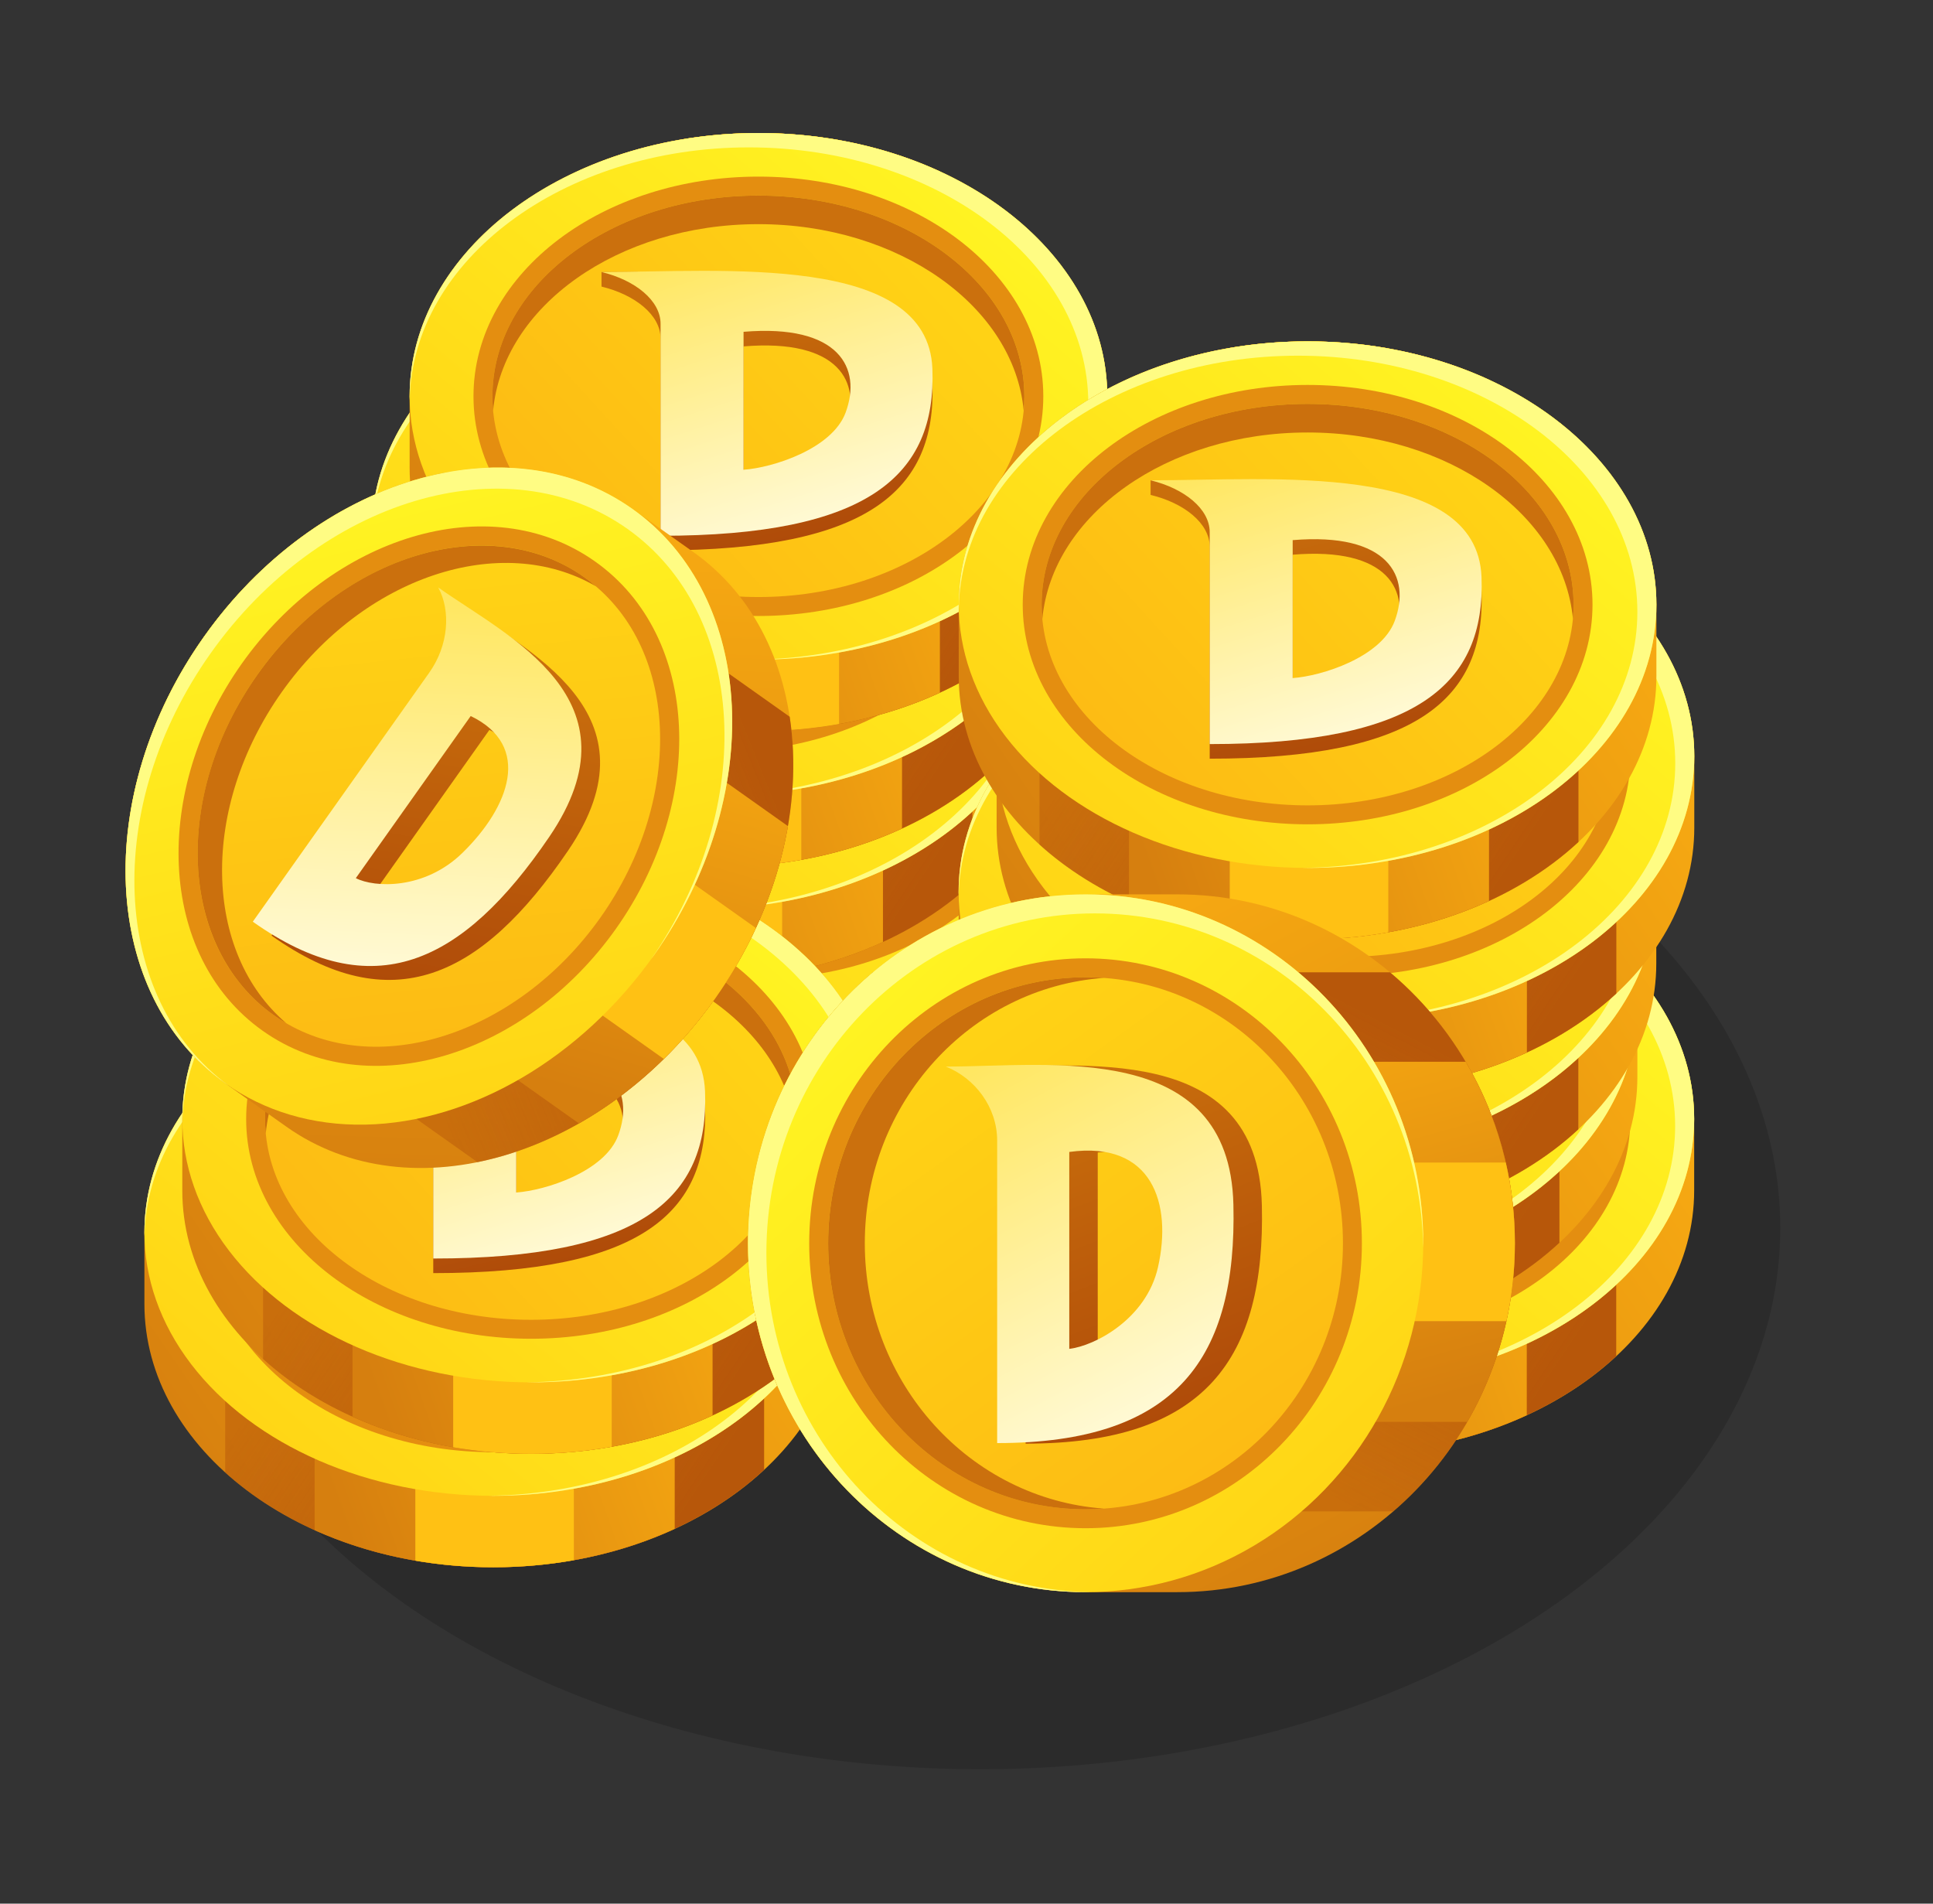 <svg width="65" height="64" viewBox="0 0 65 64" fill="none" xmlns="http://www.w3.org/2000/svg">
<rect x="0" y="0" width="65" height="64" fill="#333333" stroke="none"/>
<g clip-path="url(#clip0_839_44865)">
<ellipse opacity="0.15" cx="32.964" cy="41.283" rx="26.901" ry="18.199" fill="black"/>
<path d="M13.771 25.519L13.771 27.922C13.771 32.811 19.022 36.774 25.5 36.774C31.979 36.774 37.23 32.811 37.23 27.922L37.23 25.519C37.23 20.631 31.979 16.668 25.5 16.668C19.022 16.668 13.771 20.631 13.771 25.519Z" fill="url(#paint0_linear_839_44865)"/>
<path d="M34.609 33.499C32.459 35.497 29.177 36.774 25.5 36.774C21.877 36.774 18.638 35.534 16.486 33.586L16.486 19.855C18.638 17.907 21.877 16.668 25.5 16.668C29.177 16.668 32.459 17.944 34.609 19.942L34.609 33.499Z" fill="url(#paint1_linear_839_44865)"/>
<path d="M31.598 35.484C29.82 36.302 27.731 36.774 25.497 36.774C23.301 36.774 21.247 36.318 19.49 35.526L19.49 17.915C21.247 17.123 23.302 16.668 25.497 16.668C27.731 16.668 29.82 17.139 31.598 17.957L31.598 35.484Z" fill="url(#paint2_linear_839_44865)"/>
<path d="M28.215 36.535C27.344 36.691 26.436 36.774 25.502 36.774C24.602 36.774 23.726 36.697 22.884 36.552L22.884 16.889C23.726 16.744 24.602 16.668 25.502 16.668C26.436 16.668 27.344 16.75 28.215 16.906L28.215 36.535Z" fill="url(#paint3_linear_839_44865)"/>
<ellipse cx="25.5" cy="25.519" rx="8.852" ry="11.73" transform="rotate(90 25.5 25.519)" fill="url(#paint4_linear_839_44865)"/>
<path d="M37.23 25.519C37.23 30.408 31.978 34.372 25.5 34.372C25.45 34.372 25.401 34.37 25.351 34.37C31.574 34.301 36.591 30.473 36.591 25.761C36.591 21.005 31.482 17.15 25.18 17.15C18.931 17.15 13.857 20.941 13.773 25.641C13.772 25.601 13.77 25.56 13.77 25.519C13.77 20.631 19.022 16.668 25.5 16.668C31.978 16.668 37.23 20.631 37.23 25.519Z" fill="#FFFC83"/>
<path d="M34.76 25.52C34.76 27.505 33.692 29.279 32.014 30.546C30.335 31.813 28.03 32.587 25.498 32.587C22.966 32.587 20.661 31.813 18.982 30.546C17.304 29.279 16.236 27.505 16.236 25.52C16.236 23.534 17.304 21.76 18.982 20.493C20.661 19.226 22.966 18.452 25.498 18.452C28.03 18.452 30.335 19.226 32.014 20.493C33.693 21.76 34.76 23.534 34.76 25.52Z" fill="url(#paint5_linear_839_44865)" stroke="#E48E10" stroke-width="0.637"/>
<path d="M34.441 25.519C34.441 25.681 34.434 25.841 34.419 26C34.092 22.497 30.223 19.732 25.498 19.732C20.773 19.732 16.904 22.497 16.578 26C16.563 25.841 16.555 25.681 16.555 25.519C16.555 21.792 20.559 18.771 25.498 18.77C30.437 18.77 34.441 21.792 34.441 25.519Z" fill="#CB700D"/>
<path d="M20.219 21.339V21.831C21.348 22.103 22.205 22.789 22.205 23.573V30.699C29.178 30.699 31.484 28.68 31.345 25.082C31.212 21.648 25.816 21.742 21.764 21.812C21.656 21.814 21.549 21.816 21.444 21.818V21.339H20.219ZM24.996 23.841C28.209 23.573 28.983 25.057 28.427 26.557C27.973 27.781 25.97 28.412 24.996 28.479V23.841Z" fill="url(#paint6_linear_839_44865)"/>
<path d="M20.219 21.34C24.27 21.34 31.194 20.696 31.345 24.591C31.484 28.189 29.178 30.208 22.205 30.208V23.081C22.205 22.298 21.348 21.612 20.219 21.34ZM28.427 26.066C28.983 24.566 28.209 23.082 24.996 23.35V27.988C25.97 27.921 27.973 27.29 28.427 26.066Z" fill="url(#paint7_linear_839_44865)"/>
<path d="M11.86 21.705L11.86 24.108C11.86 28.997 17.112 32.96 23.59 32.96C30.069 32.96 35.32 28.997 35.32 24.108L35.32 21.705C35.32 16.817 30.069 12.854 23.59 12.854C17.112 12.854 11.86 16.817 11.86 21.705Z" fill="url(#paint8_linear_839_44865)"/>
<path d="M32.699 29.685C30.549 31.683 27.267 32.96 23.59 32.96C19.967 32.96 16.728 31.72 14.576 29.772L14.576 16.041C16.728 14.094 19.967 12.854 23.59 12.854C27.267 12.854 30.549 14.13 32.699 16.128L32.699 29.685Z" fill="url(#paint9_linear_839_44865)"/>
<path d="M29.691 31.67C27.914 32.488 25.825 32.96 23.59 32.96C21.395 32.96 19.341 32.504 17.584 31.712L17.584 14.101C19.341 13.309 21.395 12.854 23.59 12.854C25.825 12.854 27.914 13.325 29.691 14.143L29.691 31.67Z" fill="url(#paint10_linear_839_44865)"/>
<path d="M26.301 32.721C25.43 32.877 24.522 32.96 23.588 32.96C22.688 32.96 21.812 32.883 20.97 32.738L20.97 13.075C21.812 12.93 22.688 12.854 23.588 12.854C24.522 12.854 25.43 12.936 26.301 13.092L26.301 32.721Z" fill="url(#paint11_linear_839_44865)"/>
<ellipse cx="23.59" cy="21.705" rx="8.852" ry="11.73" transform="rotate(90 23.59 21.705)" fill="url(#paint12_linear_839_44865)"/>
<path d="M35.32 21.705C35.32 26.594 30.068 30.558 23.59 30.558C23.54 30.558 23.49 30.556 23.441 30.556C29.664 30.487 34.681 26.659 34.681 21.947C34.68 17.191 29.572 13.336 23.27 13.336C17.021 13.336 11.947 17.127 11.863 21.827C11.862 21.787 11.86 21.746 11.86 21.705C11.86 16.817 17.112 12.854 23.59 12.854C30.068 12.854 35.32 16.817 35.32 21.705Z" fill="#FFFC83"/>
<path d="M32.85 21.706C32.85 23.691 31.782 25.465 30.104 26.732C28.425 27.999 26.12 28.773 23.588 28.773C21.056 28.773 18.751 27.999 17.072 26.732C15.394 25.465 14.326 23.691 14.326 21.706C14.326 19.72 15.394 17.946 17.072 16.679C18.751 15.412 21.056 14.638 23.588 14.638C26.12 14.638 28.425 15.412 30.104 16.679C31.782 17.946 32.85 19.72 32.85 21.706Z" fill="url(#paint13_linear_839_44865)" stroke="#E48E10" stroke-width="0.637"/>
<path d="M32.531 21.705C32.531 21.867 32.524 22.027 32.509 22.186C32.182 18.683 28.313 15.918 23.588 15.918C18.863 15.918 14.994 18.683 14.668 22.186C14.653 22.027 14.645 21.867 14.645 21.705C14.645 17.978 18.648 14.957 23.588 14.957C28.527 14.957 32.531 17.978 32.531 21.705Z" fill="#CB700D"/>
<path d="M18.312 17.525V18.017C19.442 18.289 20.299 18.975 20.299 19.759V26.885C27.272 26.885 29.578 24.866 29.439 21.268C29.306 17.834 23.909 17.928 19.857 17.998C19.75 18 19.643 18.002 19.537 18.004V17.525H18.312ZM23.09 20.027C26.302 19.759 27.076 21.243 26.521 22.743C26.067 23.967 24.064 24.598 23.09 24.665V20.027Z" fill="url(#paint14_linear_839_44865)"/>
<path d="M18.312 17.526C22.364 17.526 29.288 16.882 29.439 20.777C29.578 24.375 27.272 26.394 20.299 26.394V19.267C20.299 18.484 19.442 17.798 18.312 17.526ZM26.521 22.252C27.076 20.752 26.302 19.268 23.09 19.536V24.174C24.064 24.107 26.067 23.476 26.521 22.252Z" fill="url(#paint15_linear_839_44865)"/>
<path d="M12.501 17.892L12.501 20.294C12.501 25.183 17.753 29.146 24.231 29.146C30.709 29.146 35.961 25.183 35.961 20.294L35.961 17.892C35.961 13.003 30.709 9.04 24.231 9.04C17.753 9.04 12.501 13.003 12.501 17.892Z" fill="url(#paint16_linear_839_44865)"/>
<path d="M33.34 25.871C31.189 27.869 27.908 29.146 24.231 29.146C20.608 29.146 17.369 27.906 15.217 25.958L15.217 12.227C17.369 10.28 20.608 9.04 24.231 9.04C27.908 9.04 31.189 10.316 33.34 12.314L33.34 25.871Z" fill="url(#paint17_linear_839_44865)"/>
<path d="M30.332 27.856C28.555 28.674 26.466 29.146 24.231 29.146C22.036 29.146 19.982 28.69 18.225 27.898L18.225 10.287C19.982 9.495 22.036 9.04 24.231 9.04C26.466 9.04 28.555 9.511 30.332 10.329L30.332 27.856Z" fill="url(#paint18_linear_839_44865)"/>
<path d="M26.945 28.907C26.075 29.063 25.166 29.146 24.233 29.146C23.332 29.146 22.456 29.069 21.614 28.924L21.614 9.261C22.456 9.116 23.332 9.04 24.233 9.04C25.166 9.04 26.075 9.122 26.945 9.278L26.945 28.907Z" fill="url(#paint19_linear_839_44865)"/>
<ellipse cx="24.231" cy="17.892" rx="8.852" ry="11.73" transform="rotate(90 24.231 17.892)" fill="url(#paint20_linear_839_44865)"/>
<path d="M35.961 17.891C35.961 22.78 30.709 26.744 24.23 26.744C24.181 26.744 24.131 26.742 24.081 26.742C30.305 26.673 35.321 22.845 35.321 18.133C35.321 13.377 30.213 9.522 23.911 9.522C17.662 9.522 12.588 13.313 12.503 18.013C12.502 17.973 12.501 17.932 12.501 17.891C12.501 13.003 17.752 9.04 24.23 9.04C30.709 9.04 35.961 13.003 35.961 17.891Z" fill="#FFFC83"/>
<path d="M33.494 17.892C33.494 19.877 32.427 21.651 30.748 22.918C29.069 24.185 26.765 24.959 24.232 24.959C21.7 24.959 19.395 24.185 17.717 22.918C16.038 21.651 14.971 19.877 14.971 17.892C14.971 15.906 16.038 14.132 17.717 12.865C19.395 11.598 21.7 10.824 24.232 10.824C26.765 10.824 29.069 11.598 30.748 12.865C32.427 14.132 33.494 15.906 33.494 17.892Z" fill="url(#paint21_linear_839_44865)" stroke="#E48E10" stroke-width="0.637"/>
<path d="M33.176 17.891C33.176 18.053 33.168 18.213 33.153 18.372C32.827 14.869 28.957 12.104 24.232 12.104C19.507 12.104 15.639 14.869 15.312 18.372C15.297 18.213 15.289 18.053 15.289 17.891C15.289 14.164 19.293 11.143 24.232 11.143C29.171 11.143 33.176 14.164 33.176 17.891Z" fill="#CB700D"/>
<path d="M18.953 13.711V14.203C20.083 14.475 20.94 15.161 20.94 15.945V23.071C27.913 23.071 30.219 21.052 30.079 17.454C29.947 14.02 24.55 14.114 20.498 14.184C20.39 14.186 20.284 14.188 20.178 14.19V13.711H18.953ZM23.73 16.213C26.943 15.945 27.717 17.429 27.162 18.929C26.708 20.153 24.704 20.784 23.73 20.851V16.213Z" fill="url(#paint22_linear_839_44865)"/>
<path d="M18.953 13.712C23.005 13.712 29.929 13.068 30.079 16.963C30.219 20.561 27.913 22.58 20.94 22.58V15.454C20.94 14.671 20.083 13.985 18.953 13.712ZM27.162 18.438C27.717 16.939 26.943 15.454 23.73 15.723V20.361C24.704 20.293 26.708 19.663 27.162 18.438Z" fill="url(#paint23_linear_839_44865)"/>
<path d="M13.774 13.324L13.774 15.726C13.774 20.615 19.026 24.578 25.504 24.578C31.983 24.578 37.234 20.615 37.234 15.726L37.234 13.324C37.234 8.435 31.983 4.472 25.504 4.472C19.026 4.472 13.774 8.435 13.774 13.324Z" fill="url(#paint24_linear_839_44865)"/>
<path d="M34.613 21.303C32.463 23.302 29.181 24.579 25.504 24.579C21.881 24.579 18.642 23.338 16.49 21.39L16.49 7.66C18.642 5.712 21.881 4.472 25.504 4.472C29.181 4.472 32.463 5.749 34.613 7.747L34.613 21.303Z" fill="url(#paint25_linear_839_44865)"/>
<path d="M31.605 23.288C29.828 24.107 27.739 24.579 25.505 24.579C23.309 24.579 21.255 24.123 19.498 23.331L19.498 5.72C21.255 4.928 23.309 4.472 25.505 4.472C27.739 4.472 29.828 4.944 31.605 5.762L31.605 23.288Z" fill="url(#paint26_linear_839_44865)"/>
<path d="M28.215 24.34C27.344 24.495 26.436 24.579 25.502 24.579C24.602 24.579 23.726 24.502 22.884 24.357L22.884 4.694C23.726 4.549 24.602 4.472 25.502 4.472C26.436 4.472 27.344 4.555 28.215 4.711L28.215 24.34Z" fill="url(#paint27_linear_839_44865)"/>
<ellipse cx="25.504" cy="13.324" rx="8.852" ry="11.73" transform="rotate(90 25.504 13.324)" fill="url(#paint28_linear_839_44865)"/>
<path d="M37.234 13.324C37.234 18.213 31.982 22.176 25.504 22.176C25.454 22.176 25.404 22.175 25.355 22.174C31.578 22.106 36.595 18.278 36.595 13.565C36.594 8.81 31.486 4.955 25.184 4.955C18.935 4.955 13.861 8.745 13.777 13.446C13.776 13.405 13.774 13.365 13.774 13.324C13.774 8.435 19.026 4.472 25.504 4.472C31.982 4.472 37.234 8.435 37.234 13.324Z" fill="#FFFC83"/>
<path d="M34.764 13.324C34.764 15.309 33.696 17.083 32.018 18.35C30.339 19.617 28.034 20.391 25.502 20.391C22.97 20.391 20.665 19.617 18.986 18.35C17.308 17.083 16.24 15.309 16.24 13.324C16.24 11.338 17.308 9.564 18.986 8.297C20.665 7.031 22.97 6.256 25.502 6.256C28.034 6.256 30.339 7.031 32.018 8.297C33.696 9.564 34.764 11.338 34.764 13.324Z" fill="url(#paint29_linear_839_44865)" stroke="#E48E10" stroke-width="0.637"/>
<path d="M34.445 13.323C34.445 13.485 34.438 13.645 34.423 13.804C34.096 10.301 30.227 7.536 25.502 7.536C20.777 7.536 16.908 10.301 16.582 13.804C16.567 13.645 16.559 13.485 16.559 13.323C16.559 9.596 20.563 6.575 25.502 6.575C30.441 6.575 34.445 9.596 34.445 13.323Z" fill="#CB700D"/>
<path d="M20.227 9.144V9.635C21.356 9.908 22.213 10.594 22.213 11.377V18.503C29.186 18.503 31.492 16.485 31.353 12.886C31.22 9.453 25.823 9.546 21.771 9.617C21.664 9.619 21.557 9.62 21.451 9.622V9.144H20.227ZM25.003 11.646C28.216 11.378 28.99 12.862 28.435 14.361C27.981 15.586 25.978 16.216 25.003 16.284V11.646Z" fill="url(#paint30_linear_839_44865)"/>
<path d="M20.227 9.145C24.278 9.145 31.202 8.501 31.353 12.396C31.492 15.994 29.186 18.013 22.213 18.013V10.887C22.213 10.103 21.356 9.417 20.227 9.145ZM28.435 13.871C28.99 12.371 28.216 10.887 25.003 11.155V15.793C25.978 15.726 27.981 15.095 28.435 13.871Z" fill="url(#paint31_linear_839_44865)"/>
<path d="M4.856 41.437L4.856 43.839C4.856 48.728 10.108 52.691 16.586 52.691C23.065 52.691 28.316 48.728 28.316 43.839L28.316 41.437C28.316 36.548 23.065 32.585 16.586 32.585C10.108 32.585 4.856 36.548 4.856 41.437Z" fill="url(#paint32_linear_839_44865)"/>
<path d="M25.695 49.416C23.545 51.414 20.263 52.691 16.586 52.691C12.963 52.691 9.724 51.451 7.572 49.503L7.572 35.773C9.724 33.825 12.963 32.585 16.586 32.585C20.263 32.585 23.545 33.862 25.695 35.86L25.695 49.416Z" fill="url(#paint33_linear_839_44865)"/>
<path d="M22.688 51.401C20.91 52.219 18.821 52.691 16.587 52.691C14.391 52.691 12.337 52.235 10.58 51.443L10.58 33.833C12.337 33.041 14.391 32.585 16.587 32.585C18.821 32.585 20.91 33.056 22.688 33.875L22.688 51.401Z" fill="url(#paint34_linear_839_44865)"/>
<path d="M19.297 52.453C18.426 52.608 17.518 52.691 16.584 52.691C15.684 52.691 14.808 52.614 13.966 52.469L13.966 32.806C14.808 32.662 15.684 32.585 16.584 32.585C17.518 32.585 18.426 32.668 19.297 32.823L19.297 52.453Z" fill="url(#paint35_linear_839_44865)"/>
<ellipse cx="16.586" cy="41.437" rx="8.852" ry="11.73" transform="rotate(90 16.586 41.437)" fill="url(#paint36_linear_839_44865)"/>
<path d="M28.316 41.437C28.316 46.326 23.064 50.289 16.586 50.289C16.536 50.289 16.486 50.288 16.437 50.287C22.66 50.218 27.677 46.391 27.677 41.678C27.677 36.922 22.568 33.067 16.266 33.067C10.017 33.067 4.943 36.858 4.859 41.559C4.858 41.518 4.856 41.477 4.856 41.437C4.856 36.548 10.108 32.585 16.586 32.585C23.064 32.585 28.316 36.548 28.316 41.437Z" fill="#FFFC83"/>
<path d="M25.846 41.437C25.846 43.422 24.778 45.197 23.1 46.463C21.421 47.73 19.116 48.504 16.584 48.504C14.052 48.504 11.747 47.73 10.068 46.463C8.39 45.197 7.322 43.422 7.322 41.437C7.322 39.452 8.39 37.678 10.068 36.411C11.747 35.144 14.052 34.37 16.584 34.37C19.116 34.37 21.421 35.144 23.1 36.411C24.778 37.678 25.846 39.452 25.846 41.437Z" fill="url(#paint37_linear_839_44865)" stroke="#E48E10" stroke-width="0.637"/>
<path d="M25.527 41.437C25.527 41.598 25.52 41.759 25.505 41.917C25.178 38.414 21.309 35.649 16.584 35.649C11.859 35.649 7.99 38.414 7.664 41.917C7.649 41.759 7.641 41.598 7.641 41.437C7.641 37.709 11.645 34.688 16.584 34.688C21.523 34.688 25.527 37.709 25.527 41.437Z" fill="#CB700D"/>
<path d="M11.309 37.257V37.748C12.438 38.021 13.295 38.707 13.295 39.49V46.616C20.268 46.616 22.574 44.597 22.435 40.999C22.302 37.566 16.905 37.659 12.853 37.73C12.746 37.731 12.639 37.733 12.534 37.735V37.257H11.309ZM16.086 39.759C19.298 39.49 20.072 40.975 19.517 42.474C19.063 43.699 17.06 44.329 16.086 44.397V39.759Z" fill="url(#paint38_linear_839_44865)"/>
<path d="M11.309 37.257C15.36 37.257 22.284 36.613 22.435 40.508C22.574 44.106 20.268 46.125 13.295 46.125V38.999C13.295 38.215 12.438 37.53 11.309 37.257ZM19.517 41.983C20.072 40.484 19.298 38.999 16.086 39.268V43.906C17.06 43.838 19.063 43.208 19.517 41.983Z" fill="url(#paint39_linear_839_44865)"/>
<path d="M6.13 37.623L6.13 40.025C6.13 44.914 11.382 48.877 17.86 48.877C24.338 48.877 29.59 44.914 29.59 40.025L29.59 37.623C29.59 32.734 24.338 28.771 17.86 28.771C11.382 28.771 6.13 32.734 6.13 37.623Z" fill="url(#paint40_linear_839_44865)"/>
<path d="M26.969 45.602C24.818 47.6 21.537 48.877 17.86 48.877C14.236 48.877 10.998 47.637 8.846 45.689L8.846 31.959C10.998 30.011 14.237 28.771 17.86 28.771C21.537 28.771 24.818 30.048 26.969 32.046L26.969 45.602Z" fill="url(#paint41_linear_839_44865)"/>
<path d="M23.961 47.587C22.183 48.406 20.095 48.877 17.86 48.877C15.665 48.877 13.611 48.421 11.854 47.629L11.854 30.019C13.611 29.227 15.665 28.771 17.86 28.771C20.095 28.771 22.183 29.242 23.961 30.061L23.961 47.587Z" fill="url(#paint42_linear_839_44865)"/>
<path d="M20.57 48.639C19.7 48.794 18.791 48.877 17.858 48.877C16.957 48.877 16.081 48.8 15.239 48.656L15.239 28.992C16.081 28.848 16.957 28.771 17.858 28.771C18.791 28.771 19.7 28.854 20.57 29.009L20.57 48.639Z" fill="url(#paint43_linear_839_44865)"/>
<ellipse cx="17.86" cy="37.623" rx="8.852" ry="11.73" transform="rotate(90 17.86 37.623)" fill="url(#paint44_linear_839_44865)"/>
<path d="M29.59 37.623C29.59 42.512 24.338 46.475 17.859 46.475C17.81 46.475 17.76 46.474 17.71 46.473C23.933 46.404 28.95 42.577 28.95 37.864C28.95 33.108 23.841 29.253 17.54 29.253C11.291 29.253 6.217 33.044 6.132 37.745C6.131 37.704 6.13 37.663 6.13 37.623C6.13 32.734 11.381 28.771 17.859 28.771C24.338 28.771 29.59 32.734 29.59 37.623Z" fill="#FFFC83"/>
<path d="M27.119 37.623C27.119 39.608 26.052 41.383 24.373 42.649C22.694 43.916 20.39 44.69 17.857 44.69C15.325 44.69 13.02 43.916 11.342 42.649C9.663 41.383 8.596 39.608 8.596 37.623C8.596 35.638 9.663 33.864 11.342 32.597C13.02 31.33 15.325 30.556 17.857 30.556C20.39 30.556 22.694 31.33 24.373 32.597C26.052 33.864 27.119 35.638 27.119 37.623Z" fill="url(#paint45_linear_839_44865)" stroke="#E48E10" stroke-width="0.637"/>
<path d="M26.801 37.623C26.801 37.784 26.793 37.945 26.778 38.103C26.452 34.6 22.582 31.835 17.857 31.835C13.132 31.835 9.264 34.6 8.937 38.103C8.922 37.945 8.914 37.784 8.914 37.623C8.914 33.896 12.918 30.874 17.857 30.874C22.796 30.874 26.801 33.895 26.801 37.623Z" fill="#CB700D"/>
<path d="M12.582 33.443V33.934C13.712 34.207 14.569 34.893 14.569 35.676V42.802C21.542 42.802 23.848 40.783 23.708 37.185C23.576 33.752 18.179 33.845 14.127 33.916C14.019 33.917 13.913 33.919 13.807 33.921V33.443H12.582ZM17.359 35.945C20.572 35.676 21.346 37.161 20.79 38.66C20.337 39.885 18.333 40.515 17.359 40.583V35.945Z" fill="url(#paint46_linear_839_44865)"/>
<path d="M12.582 33.443C16.633 33.443 23.558 32.799 23.708 36.694C23.848 40.292 21.542 42.311 14.569 42.311V35.185C14.569 34.402 13.712 33.716 12.582 33.443ZM20.79 38.169C21.346 36.67 20.572 35.185 17.359 35.454V40.092C18.333 40.024 20.337 39.394 20.79 38.169Z" fill="url(#paint47_linear_839_44865)"/>
<path d="M7.577 36.424L9.63 37.879C13.806 40.838 20.256 38.914 24.036 33.58C27.816 28.246 27.494 21.522 23.318 18.562L21.265 17.108C17.089 14.148 10.639 16.073 6.859 21.407C3.079 26.741 3.401 33.465 7.577 36.424Z" fill="url(#paint48_linear_839_44865)"/>
<path d="M26.555 24.097C27.007 27.077 26.183 30.552 24.038 33.58C21.924 36.563 18.975 38.479 16.055 39.071L4.325 30.759C3.916 27.808 4.747 24.39 6.861 21.407C9.006 18.38 12.012 16.451 14.973 15.889L26.555 24.097Z" fill="url(#paint49_linear_839_44865)"/>
<path d="M26.497 27.775C26.159 29.734 25.343 31.74 24.039 33.58C22.759 35.387 21.17 36.802 19.469 37.77L4.423 27.108C4.772 25.182 5.581 23.215 6.862 21.407C8.166 19.567 9.788 18.133 11.524 17.165L26.497 27.775Z" fill="url(#paint50_linear_839_44865)"/>
<path d="M25.419 31.201C25.043 32.013 24.585 32.811 24.04 33.58C23.515 34.321 22.937 34.996 22.322 35.601L5.524 23.697C5.891 22.916 6.337 22.148 6.862 21.407C7.407 20.638 8.008 19.94 8.649 19.318L25.419 31.201Z" fill="url(#paint51_linear_839_44865)"/>
<ellipse cx="14.421" cy="26.766" rx="9.269" ry="11.837" transform="rotate(35.323 14.421 26.766)" fill="url(#paint52_linear_839_44865)"/>
<path d="M21.265 17.108C25.442 20.067 25.764 26.791 21.984 32.125C21.954 32.166 21.924 32.206 21.895 32.247C25.467 27.081 25.124 20.633 21.098 17.78C17.035 14.901 10.761 16.773 7.084 21.962C3.438 27.107 3.716 33.58 7.683 36.496C7.647 36.472 7.612 36.449 7.577 36.424C3.4 33.464 3.079 26.741 6.859 21.407C10.639 16.073 17.089 14.148 21.265 17.108Z" fill="#FFFC83"/>
<path d="M19.826 19.14C23.211 21.539 23.389 26.89 20.45 31.038C17.51 35.186 12.404 36.791 9.019 34.392C5.634 31.993 5.455 26.643 8.394 22.495C11.334 18.347 16.441 16.742 19.826 19.14Z" fill="url(#paint53_linear_839_44865)" stroke="#E48E10" stroke-width="0.643"/>
<path d="M19.641 19.402C19.779 19.5 19.911 19.603 20.038 19.712C16.855 17.86 12.235 19.372 9.478 23.262C6.721 27.152 6.826 32.012 9.628 34.401C9.484 34.318 9.342 34.227 9.204 34.129C6.02 31.873 5.775 26.747 8.657 22.68C11.539 18.614 16.456 17.146 19.641 19.402Z" fill="#CB700D"/>
<path d="M15.365 20.217C17.711 21.879 22.256 23.963 19.099 28.603C16.183 32.889 13.166 34.315 9.13 31.455L15.065 23.079C15.717 22.159 15.792 21.001 15.365 20.217ZM16.181 29.139C17.752 27.605 18.54 25.543 16.456 24.54L12.594 29.991C13.214 30.311 14.899 30.392 16.181 29.139Z" fill="url(#paint54_linear_839_44865)"/>
<path d="M14.736 19.75C17.082 21.412 21.627 23.496 18.47 28.135C15.554 32.421 12.537 33.848 8.501 30.987L14.436 22.612C15.088 21.691 15.163 20.534 14.736 19.75ZM15.552 28.672C17.123 27.137 17.911 25.075 15.828 24.073L11.965 29.523C12.585 29.844 14.27 29.925 15.552 28.672Z" fill="url(#paint55_linear_839_44865)"/>
<path d="M33.509 37.617L33.509 40.019C33.509 44.908 38.761 48.871 45.239 48.871C51.717 48.871 56.969 44.908 56.969 40.019L56.969 37.617C56.969 32.728 51.717 28.765 45.239 28.765C38.761 28.765 33.509 32.728 33.509 37.617Z" fill="url(#paint56_linear_839_44865)"/>
<path d="M54.348 45.596C52.197 47.594 48.916 48.871 45.239 48.871C41.615 48.871 38.376 47.631 36.225 45.683L36.225 31.953C38.376 30.005 41.615 28.765 45.239 28.765C48.915 28.765 52.197 30.041 54.348 32.039L54.348 45.596Z" fill="url(#paint57_linear_839_44865)"/>
<path d="M51.34 47.581C49.562 48.399 47.474 48.871 45.239 48.871C43.044 48.871 40.99 48.415 39.233 47.623L39.233 30.012C40.99 29.22 43.044 28.765 45.239 28.765C47.474 28.765 49.562 29.236 51.34 30.055L51.34 47.581Z" fill="url(#paint58_linear_839_44865)"/>
<path d="M47.953 48.632C47.082 48.788 46.174 48.871 45.24 48.871C44.34 48.871 43.464 48.794 42.622 48.649L42.622 28.986C43.464 28.841 44.34 28.765 45.24 28.765C46.174 28.765 47.082 28.847 47.953 29.003L47.953 48.632Z" fill="url(#paint59_linear_839_44865)"/>
<ellipse cx="45.239" cy="37.617" rx="8.852" ry="11.73" transform="rotate(90 45.239 37.617)" fill="url(#paint60_linear_839_44865)"/>
<path d="M56.969 37.617C56.969 42.505 51.717 46.469 45.238 46.469C45.188 46.469 45.139 46.467 45.089 46.467C51.312 46.398 56.329 42.57 56.329 37.858C56.329 33.102 51.22 29.247 44.919 29.247C38.67 29.247 33.596 33.038 33.511 37.739C33.51 37.698 33.508 37.657 33.508 37.617C33.509 32.728 38.76 28.765 45.238 28.765C51.717 28.765 56.969 32.728 56.969 37.617Z" fill="#FFFC83"/>
<path d="M54.502 37.617C54.502 39.602 53.435 41.376 51.756 42.643C50.077 43.91 47.772 44.684 45.24 44.684C42.708 44.684 40.403 43.91 38.725 42.643C37.046 41.376 35.979 39.602 35.978 37.617C35.978 35.631 37.046 33.857 38.725 32.59C40.403 31.324 42.708 30.549 45.24 30.549C47.773 30.549 50.077 31.324 51.756 32.59C53.435 33.857 54.502 35.631 54.502 37.617Z" fill="url(#paint61_linear_839_44865)" stroke="#E48E10" stroke-width="0.637"/>
<path d="M54.184 37.617C54.184 37.778 54.176 37.938 54.161 38.097C53.835 34.594 49.965 31.829 45.24 31.829C40.515 31.829 36.647 34.594 36.32 38.097C36.305 37.938 36.297 37.778 36.297 37.616C36.297 33.889 40.301 30.868 45.24 30.868C50.179 30.868 54.184 33.889 54.184 37.617Z" fill="#CB700D"/>
<path d="M39.961 33.437V33.928C41.091 34.201 41.948 34.887 41.948 35.67V42.797C48.921 42.797 51.227 40.778 51.087 37.179C50.954 33.746 45.558 33.839 41.506 33.91C41.398 33.912 41.291 33.913 41.186 33.915V33.437H39.961ZM44.738 35.939C47.951 35.671 48.725 37.155 48.169 38.654C47.715 39.879 45.712 40.509 44.738 40.577V35.939Z" fill="url(#paint62_linear_839_44865)"/>
<path d="M39.961 33.437C44.012 33.437 50.937 32.793 51.087 36.688C51.227 40.287 48.921 42.305 41.948 42.305V35.179C41.948 34.396 41.091 33.71 39.961 33.437ZM48.169 38.163C48.725 36.664 47.951 35.18 44.738 35.448V40.086C45.712 40.018 47.715 39.388 48.169 38.163Z" fill="url(#paint63_linear_839_44865)"/>
<path d="M31.599 33.803L31.599 36.205C31.599 41.094 36.85 45.057 43.329 45.057C49.807 45.057 55.059 41.094 55.059 36.205L55.059 33.803C55.059 28.914 49.807 24.951 43.329 24.951C36.85 24.951 31.599 28.914 31.599 33.803Z" fill="url(#paint64_linear_839_44865)"/>
<path d="M52.438 41.782C50.287 43.78 47.005 45.057 43.328 45.057C39.705 45.057 36.466 43.817 34.315 41.869L34.315 28.139C36.466 26.191 39.705 24.951 43.328 24.951C47.005 24.951 50.287 26.227 52.438 28.225L52.438 41.782Z" fill="url(#paint65_linear_839_44865)"/>
<path d="M49.43 43.767C47.652 44.585 45.563 45.057 43.329 45.057C41.133 45.057 39.079 44.601 37.322 43.809L37.322 26.198C39.079 25.406 41.133 24.951 43.329 24.951C45.563 24.951 47.652 25.422 49.43 26.241L49.43 43.767Z" fill="url(#paint66_linear_839_44865)"/>
<path d="M46.043 44.818C45.172 44.974 44.264 45.057 43.33 45.057C42.43 45.057 41.554 44.98 40.712 44.835L40.712 25.172C41.554 25.027 42.43 24.951 43.33 24.951C44.264 24.951 45.172 25.034 46.043 25.189L46.043 44.818Z" fill="url(#paint67_linear_839_44865)"/>
<ellipse cx="43.329" cy="33.803" rx="8.852" ry="11.73" transform="rotate(90 43.329 33.803)" fill="url(#paint68_linear_839_44865)"/>
<path d="M55.059 33.803C55.059 38.691 49.806 42.655 43.328 42.655C43.278 42.655 43.229 42.653 43.179 42.653C49.402 42.584 54.419 38.756 54.419 34.044C54.419 29.288 49.31 25.433 43.008 25.433C36.76 25.433 31.685 29.224 31.601 33.925C31.6 33.884 31.598 33.843 31.598 33.803C31.598 28.914 36.85 24.951 43.328 24.951C49.806 24.951 55.059 28.914 55.059 33.803Z" fill="#FFFC83"/>
<path d="M52.592 33.803C52.592 35.788 51.525 37.562 49.846 38.829C48.167 40.096 45.862 40.87 43.33 40.87C40.798 40.87 38.493 40.096 36.815 38.829C35.136 37.562 34.068 35.788 34.068 33.803C34.068 31.817 35.136 30.043 36.815 28.776C38.493 27.51 40.798 26.735 43.33 26.735C45.862 26.735 48.167 27.51 49.846 28.776C51.525 30.043 52.592 31.817 52.592 33.803Z" fill="url(#paint69_linear_839_44865)" stroke="#E48E10" stroke-width="0.637"/>
<path d="M52.273 33.803C52.273 33.964 52.266 34.124 52.251 34.283C51.925 30.78 48.055 28.015 43.33 28.015C38.605 28.015 34.736 30.78 34.41 34.283C34.395 34.124 34.387 33.964 34.387 33.803C34.387 30.075 38.391 27.054 43.33 27.054C48.269 27.054 52.273 30.075 52.273 33.803Z" fill="#CB700D"/>
<path d="M38.051 29.623V30.114C39.181 30.387 40.037 31.073 40.037 31.856V38.983C47.011 38.983 49.316 36.964 49.177 33.365C49.044 29.932 43.648 30.026 39.596 30.096C39.488 30.098 39.381 30.099 39.276 30.101V29.623H38.051ZM42.828 32.125C46.041 31.857 46.815 33.341 46.259 34.84C45.805 36.065 43.802 36.695 42.828 36.763V32.125Z" fill="url(#paint70_linear_839_44865)"/>
<path d="M38.051 29.623C42.102 29.623 49.026 28.979 49.177 32.874C49.316 36.473 47.011 38.492 40.037 38.492V31.365C40.037 30.582 39.181 29.896 38.051 29.623ZM46.259 34.349C46.815 32.85 46.041 31.366 42.828 31.634V36.272C43.802 36.204 45.805 35.574 46.259 34.349Z" fill="url(#paint71_linear_839_44865)"/>
<path d="M32.235 29.989L32.235 32.391C32.235 37.28 37.487 41.243 43.965 41.243C50.444 41.243 55.695 37.28 55.695 32.391L55.695 29.989C55.695 25.1 50.444 21.137 43.965 21.137C37.487 21.137 32.235 25.1 32.235 29.989Z" fill="url(#paint72_linear_839_44865)"/>
<path d="M53.074 37.968C50.923 39.966 47.642 41.243 43.965 41.243C40.342 41.243 37.103 40.003 34.951 38.055L34.951 24.325C37.103 22.377 40.342 21.137 43.965 21.137C47.642 21.137 50.923 22.413 53.074 24.411L53.074 37.968Z" fill="url(#paint73_linear_839_44865)"/>
<path d="M50.066 39.953C48.289 40.771 46.2 41.243 43.965 41.243C41.77 41.243 39.716 40.787 37.959 39.995L37.959 22.384C39.716 21.592 41.77 21.137 43.965 21.137C46.2 21.137 48.289 21.608 50.066 22.427L50.066 39.953Z" fill="url(#paint74_linear_839_44865)"/>
<path d="M46.68 41.004C45.809 41.16 44.901 41.243 43.967 41.243C43.067 41.243 42.191 41.166 41.349 41.021L41.349 21.358C42.191 21.213 43.067 21.137 43.967 21.137C44.901 21.137 45.809 21.22 46.68 21.375L46.68 41.004Z" fill="url(#paint75_linear_839_44865)"/>
<ellipse cx="43.965" cy="29.989" rx="8.852" ry="11.73" transform="rotate(90 43.965 29.989)" fill="url(#paint76_linear_839_44865)"/>
<path d="M55.695 29.988C55.695 34.877 50.443 38.841 43.965 38.841C43.915 38.841 43.865 38.839 43.816 38.839C50.039 38.77 55.056 34.942 55.056 30.23C55.055 25.474 49.947 21.619 43.645 21.619C37.396 21.619 32.322 25.41 32.237 30.11C32.237 30.07 32.235 30.029 32.235 29.988C32.235 25.1 37.487 21.137 43.965 21.137C50.443 21.137 55.695 25.1 55.695 29.988Z" fill="#FFFC83"/>
<path d="M53.228 29.989C53.228 31.974 52.161 33.748 50.482 35.015C48.804 36.282 46.499 37.056 43.967 37.056C41.435 37.056 39.13 36.282 37.451 35.015C35.773 33.748 34.705 31.974 34.705 29.989C34.705 28.003 35.773 26.229 37.451 24.962C39.13 23.696 41.435 22.921 43.967 22.921C46.499 22.921 48.804 23.696 50.482 24.962C52.161 26.229 53.228 28.003 53.228 29.989Z" fill="url(#paint77_linear_839_44865)" stroke="#E48E10" stroke-width="0.637"/>
<path d="M52.91 29.988C52.91 30.15 52.903 30.31 52.888 30.469C52.561 26.966 48.692 24.201 43.967 24.201C39.242 24.201 35.373 26.966 35.047 30.469C35.032 30.31 35.023 30.15 35.023 29.988C35.024 26.261 39.028 23.24 43.967 23.24C48.906 23.24 52.91 26.261 52.91 29.988Z" fill="#CB700D"/>
<path d="M38.688 25.809V26.3C39.817 26.573 40.674 27.259 40.674 28.042V35.169C47.647 35.169 49.953 33.15 49.814 29.551C49.681 26.118 44.284 26.212 40.232 26.282C40.125 26.284 40.018 26.285 39.912 26.287V25.809H38.688ZM43.465 28.311C46.677 28.043 47.451 29.527 46.896 31.026C46.442 32.251 44.439 32.881 43.465 32.949V28.311Z" fill="url(#paint78_linear_839_44865)"/>
<path d="M38.688 25.809C42.739 25.809 49.663 25.165 49.814 29.06C49.953 32.659 47.647 34.678 40.674 34.678V27.551C40.674 26.768 39.817 26.082 38.688 25.809ZM46.896 30.535C47.451 29.036 46.677 27.552 43.465 27.82V32.458C44.439 32.39 46.442 31.76 46.896 30.535Z" fill="url(#paint79_linear_839_44865)"/>
<path d="M33.513 25.421L33.513 27.824C33.513 32.712 38.764 36.676 45.243 36.676C51.721 36.676 56.973 32.712 56.973 27.824L56.973 25.421C56.973 20.532 51.721 16.569 45.243 16.569C38.764 16.569 33.513 20.532 33.513 25.421Z" fill="url(#paint80_linear_839_44865)"/>
<path d="M54.352 33.401C52.201 35.399 48.919 36.676 45.242 36.676C41.619 36.676 38.38 35.435 36.229 33.487L36.229 19.757C38.38 17.809 41.619 16.569 45.242 16.569C48.919 16.569 52.201 17.846 54.352 19.844L54.352 33.401Z" fill="url(#paint81_linear_839_44865)"/>
<path d="M51.344 35.386C49.566 36.204 47.477 36.676 45.243 36.676C43.047 36.676 40.993 36.22 39.236 35.428L39.236 17.817C40.993 17.025 43.048 16.569 45.243 16.569C47.477 16.569 49.566 17.041 51.344 17.859L51.344 35.386Z" fill="url(#paint82_linear_839_44865)"/>
<path d="M47.957 36.437C47.086 36.593 46.178 36.676 45.244 36.676C44.344 36.676 43.468 36.599 42.626 36.454L42.626 16.791C43.468 16.646 44.344 16.569 45.244 16.569C46.178 16.569 47.086 16.652 47.957 16.808L47.957 36.437Z" fill="url(#paint83_linear_839_44865)"/>
<ellipse cx="45.243" cy="25.421" rx="8.852" ry="11.73" transform="rotate(90 45.243 25.421)" fill="url(#paint84_linear_839_44865)"/>
<path d="M56.973 25.421C56.973 30.31 51.721 34.273 45.242 34.273C45.192 34.273 45.143 34.272 45.093 34.272C51.316 34.203 56.333 30.375 56.333 25.662C56.333 20.907 51.224 17.052 44.923 17.052C38.674 17.052 33.599 20.843 33.515 25.543C33.514 25.503 33.512 25.462 33.512 25.421C33.513 20.532 38.764 16.569 45.242 16.569C51.72 16.569 56.973 20.532 56.973 25.421Z" fill="#FFFC83"/>
<path d="M54.506 25.421C54.506 27.406 53.438 29.18 51.76 30.447C50.081 31.714 47.776 32.488 45.244 32.488C42.712 32.488 40.407 31.714 38.728 30.447C37.05 29.18 35.983 27.406 35.982 25.421C35.982 23.436 37.05 21.661 38.728 20.395C40.407 19.128 42.712 18.354 45.244 18.354C47.776 18.354 50.081 19.128 51.76 20.395C53.439 21.661 54.506 23.435 54.506 25.421Z" fill="url(#paint85_linear_839_44865)" stroke="#E48E10" stroke-width="0.637"/>
<path d="M54.188 25.421C54.188 25.582 54.18 25.742 54.165 25.901C53.839 22.398 49.969 19.633 45.244 19.633C40.519 19.633 36.651 22.398 36.324 25.901C36.309 25.742 36.301 25.582 36.301 25.421C36.301 21.693 40.305 18.672 45.244 18.672C50.183 18.672 54.187 21.693 54.188 25.421Z" fill="#CB700D"/>
<path d="M39.965 21.242V21.733C41.094 22.006 41.952 22.692 41.952 23.475V30.601C48.925 30.601 51.23 28.582 51.091 24.984C50.958 21.55 45.562 21.644 41.51 21.714C41.402 21.716 41.295 21.718 41.19 21.72V21.242H39.965ZM44.742 23.744C47.955 23.475 48.729 24.96 48.173 26.459C47.719 27.684 45.716 28.314 44.742 28.381V23.744Z" fill="url(#paint86_linear_839_44865)"/>
<path d="M39.965 21.242C44.016 21.242 50.941 20.598 51.091 24.493C51.23 28.091 48.925 30.11 41.952 30.11V22.984C41.952 22.2 41.094 21.515 39.965 21.242ZM48.173 25.968C48.729 24.469 47.955 22.984 44.742 23.252V27.89C45.716 27.823 47.719 27.193 48.173 25.968Z" fill="url(#paint87_linear_839_44865)"/>
<path d="M32.239 20.328L32.239 22.73C32.239 27.619 37.491 31.582 43.969 31.582C50.447 31.582 55.699 27.619 55.699 22.73L55.699 20.328C55.699 15.439 50.447 11.476 43.969 11.476C37.491 11.476 32.239 15.439 32.239 20.328Z" fill="url(#paint88_linear_839_44865)"/>
<path d="M53.078 28.307C50.927 30.305 47.646 31.582 43.969 31.582C40.346 31.582 37.107 30.342 34.955 28.394L34.955 14.664C37.107 12.716 40.346 11.476 43.969 11.476C47.646 11.476 50.927 12.752 53.078 14.75L53.078 28.307Z" fill="url(#paint89_linear_839_44865)"/>
<path d="M50.07 30.292C48.293 31.11 46.204 31.582 43.969 31.582C41.774 31.582 39.72 31.126 37.963 30.334L37.963 12.723C39.72 11.931 41.774 11.476 43.969 11.476C46.204 11.476 48.293 11.947 50.07 12.765L50.07 30.292Z" fill="url(#paint90_linear_839_44865)"/>
<path d="M46.684 31.343C45.813 31.499 44.905 31.582 43.971 31.582C43.071 31.582 42.194 31.505 41.352 31.36L41.352 11.697C42.194 11.552 43.071 11.476 43.971 11.476C44.904 11.476 45.813 11.558 46.684 11.714L46.684 31.343Z" fill="url(#paint91_linear_839_44865)"/>
<ellipse cx="43.969" cy="20.328" rx="8.852" ry="11.73" transform="rotate(90 43.969 20.328)" fill="url(#paint92_linear_839_44865)"/>
<path d="M55.699 20.327C55.699 25.216 50.447 29.18 43.969 29.18C43.919 29.18 43.869 29.178 43.819 29.178C50.043 29.109 55.059 25.281 55.059 20.569C55.059 15.813 49.951 11.958 43.649 11.958C37.4 11.958 32.326 15.749 32.241 20.449C32.241 20.409 32.239 20.368 32.239 20.327C32.239 15.439 37.491 11.476 43.969 11.476C50.447 11.476 55.699 15.439 55.699 20.327Z" fill="#FFFC83"/>
<path d="M53.232 20.328C53.232 22.313 52.165 24.087 50.486 25.354C48.808 26.621 46.503 27.395 43.971 27.395C41.438 27.395 39.134 26.621 37.455 25.354C35.776 24.087 34.709 22.313 34.709 20.328C34.709 18.342 35.776 16.568 37.455 15.301C39.134 14.034 41.438 13.26 43.971 13.26C46.503 13.26 48.808 14.034 50.486 15.301C52.165 16.568 53.232 18.342 53.232 20.328Z" fill="url(#paint93_linear_839_44865)" stroke="#E48E10" stroke-width="0.637"/>
<path d="M52.914 20.327C52.914 20.489 52.907 20.649 52.892 20.808C52.565 17.305 48.696 14.54 43.97 14.54C39.245 14.54 35.377 17.305 35.05 20.808C35.036 20.649 35.027 20.489 35.027 20.327C35.028 16.6 39.031 13.579 43.97 13.579C48.91 13.579 52.914 16.6 52.914 20.327Z" fill="#CB700D"/>
<path d="M38.691 16.148V16.639C39.821 16.911 40.678 17.597 40.678 18.381V25.507C47.651 25.507 49.957 23.488 49.818 19.89C49.685 16.456 44.288 16.55 40.236 16.62C40.129 16.622 40.022 16.624 39.916 16.626V16.148H38.691ZM43.468 18.649C46.681 18.381 47.455 19.865 46.9 21.365C46.446 22.59 44.443 23.22 43.468 23.287V18.649Z" fill="url(#paint94_linear_839_44865)"/>
<path d="M38.691 16.148C42.743 16.148 49.667 15.504 49.818 19.399C49.957 22.997 47.651 25.016 40.678 25.016V17.89C40.678 17.107 39.821 16.421 38.691 16.148ZM46.9 20.874C47.455 19.375 46.681 17.89 43.468 18.159V22.797C44.443 22.729 46.446 22.099 46.9 20.874Z" fill="url(#paint95_linear_839_44865)"/>
<path d="M36.505 53.528H39.587C45.857 53.528 50.94 48.277 50.94 41.798C50.94 35.32 45.857 30.068 39.587 30.068H36.505C30.235 30.068 25.152 35.32 25.152 41.798C25.152 48.277 30.235 53.528 36.505 53.528Z" fill="url(#paint96_linear_839_44865)"/>
<path d="M46.74 32.689C49.302 34.84 50.94 38.121 50.94 41.798C50.94 45.421 49.349 48.66 46.851 50.812H29.241C26.743 48.66 25.152 45.421 25.152 41.798C25.152 38.121 26.79 34.84 29.352 32.689H46.74Z" fill="url(#paint97_linear_839_44865)"/>
<path d="M49.285 35.697C50.335 37.475 50.94 39.563 50.94 41.798C50.94 43.993 50.355 46.047 49.339 47.804H26.753C25.737 46.048 25.152 43.993 25.152 41.798C25.152 39.564 25.757 37.475 26.807 35.697H49.285Z" fill="url(#paint98_linear_839_44865)"/>
<path d="M50.634 39.085C50.833 39.956 50.94 40.864 50.94 41.798C50.94 42.698 50.841 43.575 50.656 44.417H25.436C25.251 43.575 25.152 42.698 25.152 41.798C25.152 40.864 25.259 39.956 25.458 39.085H50.634Z" fill="url(#paint99_linear_839_44865)"/>
<ellipse cx="36.505" cy="41.798" rx="11.353" ry="11.73" fill="url(#paint100_linear_839_44865)"/>
<path d="M36.505 30.068C42.776 30.068 47.859 35.32 47.859 41.798C47.859 41.848 47.857 41.898 47.856 41.947C47.769 35.724 42.859 30.708 36.815 30.708C30.715 30.708 25.771 35.816 25.771 42.118C25.771 48.367 30.633 53.441 36.662 53.526C36.61 53.526 36.557 53.528 36.505 53.528C30.235 53.528 25.152 48.276 25.152 41.798C25.152 35.32 30.235 30.068 36.505 30.068Z" fill="#FFFC83"/>
<path d="M36.504 32.537C41.47 32.537 45.477 36.693 45.477 41.798C45.477 46.903 41.47 51.06 36.504 51.06C31.538 51.06 27.529 46.903 27.529 41.798C27.529 36.693 31.538 32.537 36.504 32.537Z" fill="url(#paint101_linear_839_44865)" stroke="#E48E10" stroke-width="0.637"/>
<path d="M36.503 32.855C36.711 32.855 36.916 32.863 37.12 32.877C32.627 33.204 29.08 37.074 29.08 41.799C29.08 46.524 32.627 50.392 37.12 50.719C36.916 50.733 36.711 50.742 36.503 50.742C31.723 50.742 27.848 46.738 27.848 41.799C27.848 36.859 31.723 32.855 36.503 32.855Z" fill="#CB700D"/>
<path d="M32.762 35.877C36.283 35.877 42.301 34.958 42.432 40.518C42.553 45.654 40.549 48.535 34.488 48.535V38.364C34.488 37.245 33.744 36.266 32.762 35.877ZM39.896 42.623C40.379 40.483 39.706 38.364 36.913 38.747V45.367C37.76 45.271 39.501 44.371 39.896 42.623Z" fill="url(#paint102_linear_839_44865)"/>
<path d="M31.805 35.858C35.326 35.858 41.344 34.939 41.475 40.499C41.596 45.635 39.592 48.516 33.531 48.516V38.344C33.531 37.226 32.786 36.247 31.805 35.858ZM38.939 42.604C39.422 40.464 38.749 38.345 35.956 38.728V45.348C36.803 45.252 38.544 44.352 38.939 42.604Z" fill="url(#paint103_linear_839_44865)"/>
</g>
<defs>
<linearGradient id="paint0_linear_839_44865" x1="38.602" y1="26.721" x2="18.987" y2="40.232" gradientUnits="userSpaceOnUse">
<stop stop-color="#F8AB12"/>
<stop offset="1" stop-color="#D67F0F"/>
</linearGradient>
<linearGradient id="paint1_linear_839_44865" x1="33.724" y1="32.179" x2="21.992" y2="24.342" gradientUnits="userSpaceOnUse">
<stop stop-color="#B7570A"/>
<stop offset="1" stop-color="#B7570A" stop-opacity="0.5"/>
</linearGradient>
<linearGradient id="paint2_linear_839_44865" x1="32.305" y1="26.721" x2="19.054" y2="31.432" gradientUnits="userSpaceOnUse">
<stop stop-color="#F8AB12"/>
<stop offset="1" stop-color="#D67F0F"/>
</linearGradient>
<linearGradient id="paint3_linear_839_44865" x1="28.215" y1="26.721" x2="22.884" y2="26.721" gradientUnits="userSpaceOnUse">
<stop stop-color="#FFC114"/>
<stop offset="1" stop-color="#FFC114"/>
</linearGradient>
<linearGradient id="paint4_linear_839_44865" x1="32.828" y1="34.493" x2="14.332" y2="19.036" gradientUnits="userSpaceOnUse">
<stop stop-color="#FFD415"/>
<stop offset="1" stop-color="#FFF824"/>
</linearGradient>
<linearGradient id="paint5_linear_839_44865" x1="33.992" y1="21.511" x2="21.012" y2="33.416" gradientUnits="userSpaceOnUse">
<stop stop-color="#FFD515"/>
<stop offset="1" stop-color="#FDBB14"/>
</linearGradient>
<linearGradient id="paint6_linear_839_44865" x1="29.26" y1="30.699" x2="27.121" y2="21.606" gradientUnits="userSpaceOnUse">
<stop stop-color="#AC4709"/>
<stop offset="1" stop-color="#C96E0C"/>
</linearGradient>
<linearGradient id="paint7_linear_839_44865" x1="23.314" y1="20.789" x2="27.005" y2="32.46" gradientUnits="userSpaceOnUse">
<stop stop-color="#FFE762"/>
<stop offset="1" stop-color="#FFFEF2"/>
</linearGradient>
<linearGradient id="paint8_linear_839_44865" x1="36.692" y1="22.907" x2="17.077" y2="36.419" gradientUnits="userSpaceOnUse">
<stop stop-color="#F8AB12"/>
<stop offset="1" stop-color="#D67F0F"/>
</linearGradient>
<linearGradient id="paint9_linear_839_44865" x1="31.814" y1="28.365" x2="20.082" y2="20.528" gradientUnits="userSpaceOnUse">
<stop stop-color="#B7570A"/>
<stop offset="1" stop-color="#B7570A" stop-opacity="0.5"/>
</linearGradient>
<linearGradient id="paint10_linear_839_44865" x1="30.399" y1="22.907" x2="17.147" y2="27.618" gradientUnits="userSpaceOnUse">
<stop stop-color="#F8AB12"/>
<stop offset="1" stop-color="#D67F0F"/>
</linearGradient>
<linearGradient id="paint11_linear_839_44865" x1="26.301" y1="22.907" x2="20.97" y2="22.907" gradientUnits="userSpaceOnUse">
<stop stop-color="#FFC114"/>
<stop offset="1" stop-color="#FFC114"/>
</linearGradient>
<linearGradient id="paint12_linear_839_44865" x1="30.918" y1="30.68" x2="12.422" y2="15.223" gradientUnits="userSpaceOnUse">
<stop stop-color="#FFD415"/>
<stop offset="1" stop-color="#FFF824"/>
</linearGradient>
<linearGradient id="paint13_linear_839_44865" x1="32.082" y1="17.697" x2="19.102" y2="29.602" gradientUnits="userSpaceOnUse">
<stop stop-color="#FFD515"/>
<stop offset="1" stop-color="#FDBB14"/>
</linearGradient>
<linearGradient id="paint14_linear_839_44865" x1="27.353" y1="26.885" x2="25.215" y2="17.793" gradientUnits="userSpaceOnUse">
<stop stop-color="#AC4709"/>
<stop offset="1" stop-color="#C96E0C"/>
</linearGradient>
<linearGradient id="paint15_linear_839_44865" x1="21.408" y1="16.975" x2="25.099" y2="28.646" gradientUnits="userSpaceOnUse">
<stop stop-color="#FFE762"/>
<stop offset="1" stop-color="#FFFEF2"/>
</linearGradient>
<linearGradient id="paint16_linear_839_44865" x1="37.332" y1="19.093" x2="17.717" y2="32.605" gradientUnits="userSpaceOnUse">
<stop stop-color="#F8AB12"/>
<stop offset="1" stop-color="#D67F0F"/>
</linearGradient>
<linearGradient id="paint17_linear_839_44865" x1="32.454" y1="24.551" x2="20.722" y2="16.714" gradientUnits="userSpaceOnUse">
<stop stop-color="#B7570A"/>
<stop offset="1" stop-color="#B7570A" stop-opacity="0.5"/>
</linearGradient>
<linearGradient id="paint18_linear_839_44865" x1="31.04" y1="19.093" x2="17.788" y2="23.804" gradientUnits="userSpaceOnUse">
<stop stop-color="#F8AB12"/>
<stop offset="1" stop-color="#D67F0F"/>
</linearGradient>
<linearGradient id="paint19_linear_839_44865" x1="26.945" y1="19.093" x2="21.614" y2="19.093" gradientUnits="userSpaceOnUse">
<stop stop-color="#FFC114"/>
<stop offset="1" stop-color="#FFC114"/>
</linearGradient>
<linearGradient id="paint20_linear_839_44865" x1="31.559" y1="26.866" x2="13.063" y2="11.409" gradientUnits="userSpaceOnUse">
<stop stop-color="#FFD415"/>
<stop offset="1" stop-color="#FFF824"/>
</linearGradient>
<linearGradient id="paint21_linear_839_44865" x1="32.727" y1="13.883" x2="19.747" y2="25.788" gradientUnits="userSpaceOnUse">
<stop stop-color="#FFD515"/>
<stop offset="1" stop-color="#FDBB14"/>
</linearGradient>
<linearGradient id="paint22_linear_839_44865" x1="27.994" y1="23.071" x2="25.856" y2="13.979" gradientUnits="userSpaceOnUse">
<stop stop-color="#AC4709"/>
<stop offset="1" stop-color="#C96E0C"/>
</linearGradient>
<linearGradient id="paint23_linear_839_44865" x1="22.049" y1="13.161" x2="25.739" y2="24.833" gradientUnits="userSpaceOnUse">
<stop stop-color="#FFE762"/>
<stop offset="1" stop-color="#FFFEF2"/>
</linearGradient>
<linearGradient id="paint24_linear_839_44865" x1="38.606" y1="14.525" x2="18.991" y2="28.037" gradientUnits="userSpaceOnUse">
<stop stop-color="#F8AB12"/>
<stop offset="1" stop-color="#D67F0F"/>
</linearGradient>
<linearGradient id="paint25_linear_839_44865" x1="33.728" y1="19.983" x2="21.996" y2="12.147" gradientUnits="userSpaceOnUse">
<stop stop-color="#B7570A"/>
<stop offset="1" stop-color="#B7570A" stop-opacity="0.5"/>
</linearGradient>
<linearGradient id="paint26_linear_839_44865" x1="32.313" y1="14.525" x2="19.061" y2="19.236" gradientUnits="userSpaceOnUse">
<stop stop-color="#F8AB12"/>
<stop offset="1" stop-color="#D67F0F"/>
</linearGradient>
<linearGradient id="paint27_linear_839_44865" x1="28.215" y1="14.525" x2="22.884" y2="14.525" gradientUnits="userSpaceOnUse">
<stop stop-color="#FFC114"/>
<stop offset="1" stop-color="#FFC114"/>
</linearGradient>
<linearGradient id="paint28_linear_839_44865" x1="32.832" y1="22.298" x2="14.336" y2="6.841" gradientUnits="userSpaceOnUse">
<stop stop-color="#FFD415"/>
<stop offset="1" stop-color="#FFF824"/>
</linearGradient>
<linearGradient id="paint29_linear_839_44865" x1="33.996" y1="9.315" x2="21.016" y2="21.22" gradientUnits="userSpaceOnUse">
<stop stop-color="#FFD515"/>
<stop offset="1" stop-color="#FDBB14"/>
</linearGradient>
<linearGradient id="paint30_linear_839_44865" x1="29.267" y1="18.503" x2="27.129" y2="9.411" gradientUnits="userSpaceOnUse">
<stop stop-color="#AC4709"/>
<stop offset="1" stop-color="#C96E0C"/>
</linearGradient>
<linearGradient id="paint31_linear_839_44865" x1="23.322" y1="8.594" x2="27.013" y2="20.265" gradientUnits="userSpaceOnUse">
<stop stop-color="#FFE762"/>
<stop offset="1" stop-color="#FFFEF2"/>
</linearGradient>
<linearGradient id="paint32_linear_839_44865" x1="29.688" y1="42.638" x2="10.073" y2="56.15" gradientUnits="userSpaceOnUse">
<stop stop-color="#F8AB12"/>
<stop offset="1" stop-color="#D67F0F"/>
</linearGradient>
<linearGradient id="paint33_linear_839_44865" x1="24.81" y1="48.096" x2="13.078" y2="40.26" gradientUnits="userSpaceOnUse">
<stop stop-color="#B7570A"/>
<stop offset="1" stop-color="#B7570A" stop-opacity="0.5"/>
</linearGradient>
<linearGradient id="paint34_linear_839_44865" x1="23.395" y1="42.638" x2="10.143" y2="47.349" gradientUnits="userSpaceOnUse">
<stop stop-color="#F8AB12"/>
<stop offset="1" stop-color="#D67F0F"/>
</linearGradient>
<linearGradient id="paint35_linear_839_44865" x1="19.297" y1="42.638" x2="13.966" y2="42.638" gradientUnits="userSpaceOnUse">
<stop stop-color="#FFC114"/>
<stop offset="1" stop-color="#FFC114"/>
</linearGradient>
<linearGradient id="paint36_linear_839_44865" x1="23.914" y1="50.411" x2="5.418" y2="34.954" gradientUnits="userSpaceOnUse">
<stop stop-color="#FFD415"/>
<stop offset="1" stop-color="#FFF824"/>
</linearGradient>
<linearGradient id="paint37_linear_839_44865" x1="25.078" y1="37.429" x2="12.098" y2="49.334" gradientUnits="userSpaceOnUse">
<stop stop-color="#FFD515"/>
<stop offset="1" stop-color="#FDBB14"/>
</linearGradient>
<linearGradient id="paint38_linear_839_44865" x1="20.349" y1="46.616" x2="18.211" y2="37.524" gradientUnits="userSpaceOnUse">
<stop stop-color="#AC4709"/>
<stop offset="1" stop-color="#C96E0C"/>
</linearGradient>
<linearGradient id="paint39_linear_839_44865" x1="14.404" y1="36.706" x2="18.095" y2="48.378" gradientUnits="userSpaceOnUse">
<stop stop-color="#FFE762"/>
<stop offset="1" stop-color="#FFFEF2"/>
</linearGradient>
<linearGradient id="paint40_linear_839_44865" x1="30.961" y1="38.824" x2="11.346" y2="52.336" gradientUnits="userSpaceOnUse">
<stop stop-color="#F8AB12"/>
<stop offset="1" stop-color="#D67F0F"/>
</linearGradient>
<linearGradient id="paint41_linear_839_44865" x1="26.083" y1="44.282" x2="14.351" y2="36.446" gradientUnits="userSpaceOnUse">
<stop stop-color="#B7570A"/>
<stop offset="1" stop-color="#B7570A" stop-opacity="0.5"/>
</linearGradient>
<linearGradient id="paint42_linear_839_44865" x1="24.669" y1="38.824" x2="11.417" y2="43.535" gradientUnits="userSpaceOnUse">
<stop stop-color="#F8AB12"/>
<stop offset="1" stop-color="#D67F0F"/>
</linearGradient>
<linearGradient id="paint43_linear_839_44865" x1="20.57" y1="38.824" x2="15.239" y2="38.824" gradientUnits="userSpaceOnUse">
<stop stop-color="#FFC114"/>
<stop offset="1" stop-color="#FFC114"/>
</linearGradient>
<linearGradient id="paint44_linear_839_44865" x1="25.188" y1="46.597" x2="6.692" y2="31.14" gradientUnits="userSpaceOnUse">
<stop stop-color="#FFD415"/>
<stop offset="1" stop-color="#FFF824"/>
</linearGradient>
<linearGradient id="paint45_linear_839_44865" x1="26.352" y1="33.615" x2="13.372" y2="45.52" gradientUnits="userSpaceOnUse">
<stop stop-color="#FFD515"/>
<stop offset="1" stop-color="#FDBB14"/>
</linearGradient>
<linearGradient id="paint46_linear_839_44865" x1="21.623" y1="42.802" x2="19.485" y2="33.71" gradientUnits="userSpaceOnUse">
<stop stop-color="#AC4709"/>
<stop offset="1" stop-color="#C96E0C"/>
</linearGradient>
<linearGradient id="paint47_linear_839_44865" x1="15.678" y1="32.892" x2="19.368" y2="44.564" gradientUnits="userSpaceOnUse">
<stop stop-color="#FFE762"/>
<stop offset="1" stop-color="#FFFEF2"/>
</linearGradient>
<linearGradient id="paint48_linear_839_44865" x1="23.092" y1="16.706" x2="22.352" y2="41.011" gradientUnits="userSpaceOnUse">
<stop stop-color="#F8AB12"/>
<stop offset="1" stop-color="#D67F0F"/>
</linearGradient>
<linearGradient id="paint49_linear_839_44865" x1="24.91" y1="24.027" x2="11.554" y2="29.398" gradientUnits="userSpaceOnUse">
<stop stop-color="#B7570A"/>
<stop offset="1" stop-color="#B7570A" stop-opacity="0.5"/>
</linearGradient>
<linearGradient id="paint50_linear_839_44865" x1="19.424" y1="21.887" x2="15.398" y2="35.557" gradientUnits="userSpaceOnUse">
<stop stop-color="#F8AB12"/>
<stop offset="1" stop-color="#D67F0F"/>
</linearGradient>
<linearGradient id="paint51_linear_839_44865" x1="17.034" y1="25.26" x2="13.923" y2="29.649" gradientUnits="userSpaceOnUse">
<stop stop-color="#FFC114"/>
<stop offset="1" stop-color="#FFC114"/>
</linearGradient>
<linearGradient id="paint52_linear_839_44865" x1="22.094" y1="35.822" x2="3.319" y2="19.542" gradientUnits="userSpaceOnUse">
<stop stop-color="#FFD415"/>
<stop offset="1" stop-color="#FFF824"/>
</linearGradient>
<linearGradient id="paint53_linear_839_44865" x1="15.954" y1="17.346" x2="17.891" y2="35.312" gradientUnits="userSpaceOnUse">
<stop stop-color="#FFD515"/>
<stop offset="1" stop-color="#FDBB14"/>
</linearGradient>
<linearGradient id="paint54_linear_839_44865" x1="13.213" y1="34.349" x2="15.337" y2="22.058" gradientUnits="userSpaceOnUse">
<stop stop-color="#AC4709"/>
<stop offset="1" stop-color="#C96E0C"/>
</linearGradient>
<linearGradient id="paint55_linear_839_44865" x1="16.987" y1="20.372" x2="16.274" y2="35.919" gradientUnits="userSpaceOnUse">
<stop stop-color="#FFE762"/>
<stop offset="1" stop-color="#FFFEF2"/>
</linearGradient>
<linearGradient id="paint56_linear_839_44865" x1="58.34" y1="38.818" x2="38.725" y2="52.33" gradientUnits="userSpaceOnUse">
<stop stop-color="#F8AB12"/>
<stop offset="1" stop-color="#D67F0F"/>
</linearGradient>
<linearGradient id="paint57_linear_839_44865" x1="53.462" y1="44.276" x2="41.73" y2="36.44" gradientUnits="userSpaceOnUse">
<stop stop-color="#B7570A"/>
<stop offset="1" stop-color="#B7570A" stop-opacity="0.5"/>
</linearGradient>
<linearGradient id="paint58_linear_839_44865" x1="52.048" y1="38.818" x2="38.796" y2="43.529" gradientUnits="userSpaceOnUse">
<stop stop-color="#F8AB12"/>
<stop offset="1" stop-color="#D67F0F"/>
</linearGradient>
<linearGradient id="paint59_linear_839_44865" x1="47.953" y1="38.818" x2="42.622" y2="38.818" gradientUnits="userSpaceOnUse">
<stop stop-color="#FFC114"/>
<stop offset="1" stop-color="#FFC114"/>
</linearGradient>
<linearGradient id="paint60_linear_839_44865" x1="52.566" y1="46.591" x2="34.071" y2="31.134" gradientUnits="userSpaceOnUse">
<stop stop-color="#FFD415"/>
<stop offset="1" stop-color="#FFF824"/>
</linearGradient>
<linearGradient id="paint61_linear_839_44865" x1="53.734" y1="33.608" x2="40.754" y2="45.513" gradientUnits="userSpaceOnUse">
<stop stop-color="#FFD515"/>
<stop offset="1" stop-color="#FDBB14"/>
</linearGradient>
<linearGradient id="paint62_linear_839_44865" x1="49.002" y1="42.796" x2="46.864" y2="33.704" gradientUnits="userSpaceOnUse">
<stop stop-color="#AC4709"/>
<stop offset="1" stop-color="#C96E0C"/>
</linearGradient>
<linearGradient id="paint63_linear_839_44865" x1="43.056" y1="32.886" x2="46.747" y2="44.558" gradientUnits="userSpaceOnUse">
<stop stop-color="#FFE762"/>
<stop offset="1" stop-color="#FFFEF2"/>
</linearGradient>
<linearGradient id="paint64_linear_839_44865" x1="56.43" y1="35.004" x2="36.815" y2="48.516" gradientUnits="userSpaceOnUse">
<stop stop-color="#F8AB12"/>
<stop offset="1" stop-color="#D67F0F"/>
</linearGradient>
<linearGradient id="paint65_linear_839_44865" x1="51.552" y1="40.462" x2="39.82" y2="32.626" gradientUnits="userSpaceOnUse">
<stop stop-color="#B7570A"/>
<stop offset="1" stop-color="#B7570A" stop-opacity="0.5"/>
</linearGradient>
<linearGradient id="paint66_linear_839_44865" x1="50.137" y1="35.004" x2="36.886" y2="39.715" gradientUnits="userSpaceOnUse">
<stop stop-color="#F8AB12"/>
<stop offset="1" stop-color="#D67F0F"/>
</linearGradient>
<linearGradient id="paint67_linear_839_44865" x1="46.043" y1="35.004" x2="40.712" y2="35.004" gradientUnits="userSpaceOnUse">
<stop stop-color="#FFC114"/>
<stop offset="1" stop-color="#FFC114"/>
</linearGradient>
<linearGradient id="paint68_linear_839_44865" x1="50.656" y1="42.777" x2="32.161" y2="27.32" gradientUnits="userSpaceOnUse">
<stop stop-color="#FFD415"/>
<stop offset="1" stop-color="#FFF824"/>
</linearGradient>
<linearGradient id="paint69_linear_839_44865" x1="51.824" y1="29.794" x2="38.844" y2="41.699" gradientUnits="userSpaceOnUse">
<stop stop-color="#FFD515"/>
<stop offset="1" stop-color="#FDBB14"/>
</linearGradient>
<linearGradient id="paint70_linear_839_44865" x1="47.092" y1="38.982" x2="44.953" y2="29.89" gradientUnits="userSpaceOnUse">
<stop stop-color="#AC4709"/>
<stop offset="1" stop-color="#C96E0C"/>
</linearGradient>
<linearGradient id="paint71_linear_839_44865" x1="41.146" y1="29.072" x2="44.837" y2="40.744" gradientUnits="userSpaceOnUse">
<stop stop-color="#FFE762"/>
<stop offset="1" stop-color="#FFFEF2"/>
</linearGradient>
<linearGradient id="paint72_linear_839_44865" x1="57.067" y1="31.19" x2="37.452" y2="44.702" gradientUnits="userSpaceOnUse">
<stop stop-color="#F8AB12"/>
<stop offset="1" stop-color="#D67F0F"/>
</linearGradient>
<linearGradient id="paint73_linear_839_44865" x1="52.188" y1="36.648" x2="40.457" y2="28.811" gradientUnits="userSpaceOnUse">
<stop stop-color="#B7570A"/>
<stop offset="1" stop-color="#B7570A" stop-opacity="0.5"/>
</linearGradient>
<linearGradient id="paint74_linear_839_44865" x1="50.774" y1="31.19" x2="37.522" y2="35.901" gradientUnits="userSpaceOnUse">
<stop stop-color="#F8AB12"/>
<stop offset="1" stop-color="#D67F0F"/>
</linearGradient>
<linearGradient id="paint75_linear_839_44865" x1="46.68" y1="31.19" x2="41.349" y2="31.19" gradientUnits="userSpaceOnUse">
<stop stop-color="#FFC114"/>
<stop offset="1" stop-color="#FFC114"/>
</linearGradient>
<linearGradient id="paint76_linear_839_44865" x1="51.293" y1="38.963" x2="32.797" y2="23.506" gradientUnits="userSpaceOnUse">
<stop stop-color="#FFD415"/>
<stop offset="1" stop-color="#FFF824"/>
</linearGradient>
<linearGradient id="paint77_linear_839_44865" x1="52.461" y1="25.98" x2="39.481" y2="37.885" gradientUnits="userSpaceOnUse">
<stop stop-color="#FFD515"/>
<stop offset="1" stop-color="#FDBB14"/>
</linearGradient>
<linearGradient id="paint78_linear_839_44865" x1="47.728" y1="35.168" x2="45.59" y2="26.076" gradientUnits="userSpaceOnUse">
<stop stop-color="#AC4709"/>
<stop offset="1" stop-color="#C96E0C"/>
</linearGradient>
<linearGradient id="paint79_linear_839_44865" x1="41.783" y1="25.258" x2="45.474" y2="36.93" gradientUnits="userSpaceOnUse">
<stop stop-color="#FFE762"/>
<stop offset="1" stop-color="#FFFEF2"/>
</linearGradient>
<linearGradient id="paint80_linear_839_44865" x1="58.344" y1="26.622" x2="38.729" y2="40.134" gradientUnits="userSpaceOnUse">
<stop stop-color="#F8AB12"/>
<stop offset="1" stop-color="#D67F0F"/>
</linearGradient>
<linearGradient id="paint81_linear_839_44865" x1="53.466" y1="32.081" x2="41.734" y2="24.244" gradientUnits="userSpaceOnUse">
<stop stop-color="#B7570A"/>
<stop offset="1" stop-color="#B7570A" stop-opacity="0.5"/>
</linearGradient>
<linearGradient id="paint82_linear_839_44865" x1="52.051" y1="26.623" x2="38.8" y2="31.334" gradientUnits="userSpaceOnUse">
<stop stop-color="#F8AB12"/>
<stop offset="1" stop-color="#D67F0F"/>
</linearGradient>
<linearGradient id="paint83_linear_839_44865" x1="47.957" y1="26.623" x2="42.626" y2="26.623" gradientUnits="userSpaceOnUse">
<stop stop-color="#FFC114"/>
<stop offset="1" stop-color="#FFC114"/>
</linearGradient>
<linearGradient id="paint84_linear_839_44865" x1="52.57" y1="34.395" x2="34.075" y2="18.938" gradientUnits="userSpaceOnUse">
<stop stop-color="#FFD415"/>
<stop offset="1" stop-color="#FFF824"/>
</linearGradient>
<linearGradient id="paint85_linear_839_44865" x1="53.738" y1="21.413" x2="40.758" y2="33.317" gradientUnits="userSpaceOnUse">
<stop stop-color="#FFD515"/>
<stop offset="1" stop-color="#FDBB14"/>
</linearGradient>
<linearGradient id="paint86_linear_839_44865" x1="49.006" y1="30.601" x2="46.867" y2="21.509" gradientUnits="userSpaceOnUse">
<stop stop-color="#AC4709"/>
<stop offset="1" stop-color="#C96E0C"/>
</linearGradient>
<linearGradient id="paint87_linear_839_44865" x1="43.06" y1="20.691" x2="46.751" y2="32.362" gradientUnits="userSpaceOnUse">
<stop stop-color="#FFE762"/>
<stop offset="1" stop-color="#FFFEF2"/>
</linearGradient>
<linearGradient id="paint88_linear_839_44865" x1="57.071" y1="21.529" x2="37.456" y2="35.041" gradientUnits="userSpaceOnUse">
<stop stop-color="#F8AB12"/>
<stop offset="1" stop-color="#D67F0F"/>
</linearGradient>
<linearGradient id="paint89_linear_839_44865" x1="52.192" y1="26.987" x2="40.461" y2="19.15" gradientUnits="userSpaceOnUse">
<stop stop-color="#B7570A"/>
<stop offset="1" stop-color="#B7570A" stop-opacity="0.5"/>
</linearGradient>
<linearGradient id="paint90_linear_839_44865" x1="50.778" y1="21.529" x2="37.526" y2="26.24" gradientUnits="userSpaceOnUse">
<stop stop-color="#F8AB12"/>
<stop offset="1" stop-color="#D67F0F"/>
</linearGradient>
<linearGradient id="paint91_linear_839_44865" x1="46.684" y1="21.529" x2="41.352" y2="21.529" gradientUnits="userSpaceOnUse">
<stop stop-color="#FFC114"/>
<stop offset="1" stop-color="#FFC114"/>
</linearGradient>
<linearGradient id="paint92_linear_839_44865" x1="51.297" y1="29.302" x2="32.801" y2="13.845" gradientUnits="userSpaceOnUse">
<stop stop-color="#FFD415"/>
<stop offset="1" stop-color="#FFF824"/>
</linearGradient>
<linearGradient id="paint93_linear_839_44865" x1="52.465" y1="16.319" x2="39.485" y2="28.224" gradientUnits="userSpaceOnUse">
<stop stop-color="#FFD515"/>
<stop offset="1" stop-color="#FDBB14"/>
</linearGradient>
<linearGradient id="paint94_linear_839_44865" x1="47.732" y1="25.507" x2="45.594" y2="16.415" gradientUnits="userSpaceOnUse">
<stop stop-color="#AC4709"/>
<stop offset="1" stop-color="#C96E0C"/>
</linearGradient>
<linearGradient id="paint95_linear_839_44865" x1="41.787" y1="15.597" x2="45.478" y2="27.269" gradientUnits="userSpaceOnUse">
<stop stop-color="#FFE762"/>
<stop offset="1" stop-color="#FFFEF2"/>
</linearGradient>
<linearGradient id="paint96_linear_839_44865" x1="38.046" y1="28.697" x2="50.102" y2="51.144" gradientUnits="userSpaceOnUse">
<stop stop-color="#F8AB12"/>
<stop offset="1" stop-color="#D67F0F"/>
</linearGradient>
<linearGradient id="paint97_linear_839_44865" x1="45.047" y1="33.575" x2="38.096" y2="46.921" gradientUnits="userSpaceOnUse">
<stop stop-color="#B7570A"/>
<stop offset="1" stop-color="#B7570A" stop-opacity="0.5"/>
</linearGradient>
<linearGradient id="paint98_linear_839_44865" x1="38.046" y1="34.989" x2="41.888" y2="48.851" gradientUnits="userSpaceOnUse">
<stop stop-color="#F8AB12"/>
<stop offset="1" stop-color="#D67F0F"/>
</linearGradient>
<linearGradient id="paint99_linear_839_44865" x1="38.046" y1="39.085" x2="38.046" y2="44.417" gradientUnits="userSpaceOnUse">
<stop stop-color="#FFC114"/>
<stop offset="1" stop-color="#FFC114"/>
</linearGradient>
<linearGradient id="paint100_linear_839_44865" x1="45.904" y1="50.772" x2="27.154" y2="30.676" gradientUnits="userSpaceOnUse">
<stop stop-color="#FFD415"/>
<stop offset="1" stop-color="#FFF824"/>
</linearGradient>
<linearGradient id="paint101_linear_839_44865" x1="31.363" y1="33.304" x2="42.67" y2="49.117" gradientUnits="userSpaceOnUse">
<stop stop-color="#FFD515"/>
<stop offset="1" stop-color="#FDBB14"/>
</linearGradient>
<linearGradient id="paint102_linear_839_44865" x1="40.619" y1="48.535" x2="36.016" y2="36.617" gradientUnits="userSpaceOnUse">
<stop stop-color="#AC4709"/>
<stop offset="1" stop-color="#C96E0C"/>
</linearGradient>
<linearGradient id="paint103_linear_839_44865" x1="34.495" y1="35.072" x2="41.99" y2="49.505" gradientUnits="userSpaceOnUse">
<stop stop-color="#FFE762"/>
<stop offset="1" stop-color="#FFFEF2"/>
</linearGradient>
<clipPath id="clip0_839_44865">
<rect width="64" height="64" fill="white" transform="translate(0.5)"/>
</clipPath>
</defs>
</svg>
